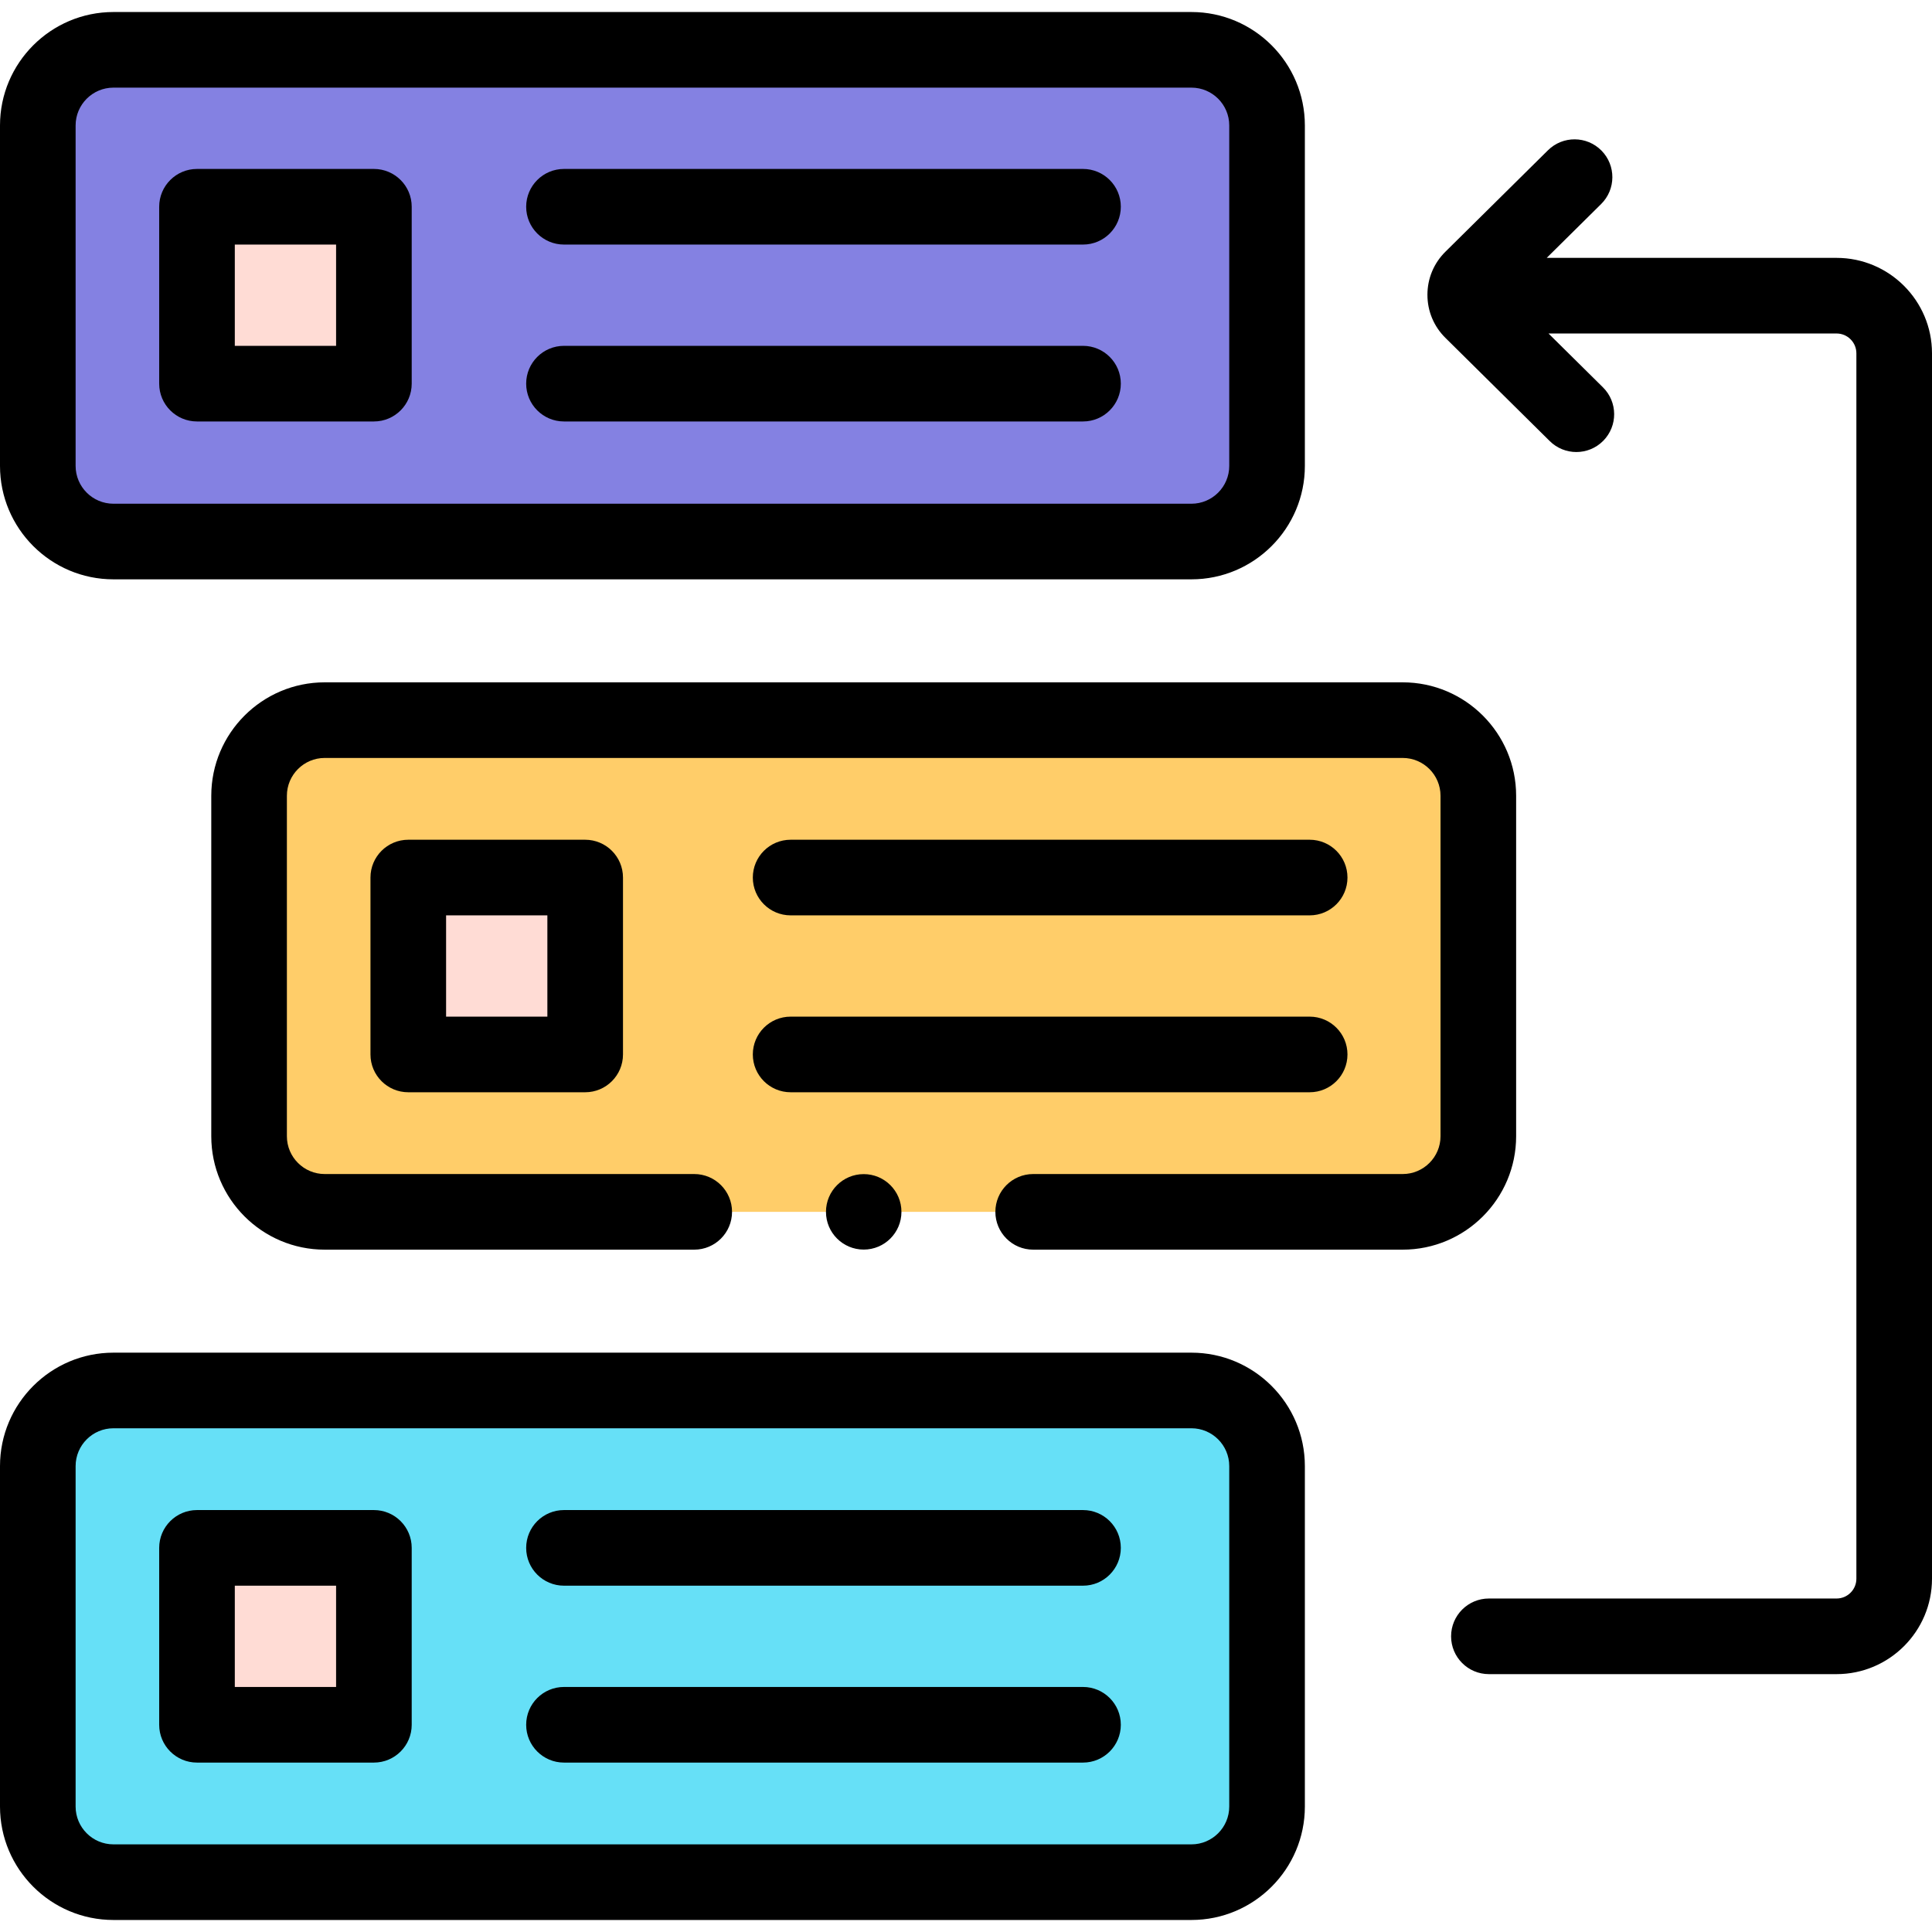 <svg id="Capa_1" enable-background="new 0 0 512 512" height="512" viewBox="0 0 512 512" width="512" xmlns="http://www.w3.org/2000/svg"><g><g><path d="m315.781 143.51h-285.761c-11.046 0-20-8.954-20-20v-90.304c0-11.046 8.954-20 20-20h285.762c11.046 0 20 8.954 20 20v90.305c-.001 11.045-8.955 19.999-20.001 19.999z" fill="#8481e2"/><path d="m371.733 190.848h-285.684c-11.067 0-20.039 8.972-20.039 20.039v90.227c0 11.067 8.972 20.039 20.039 20.039h97.928 89.827 97.928c11.067 0 20.039-8.972 20.039-20.039v-90.227c.001-11.068-8.971-20.039-20.038-20.039z" fill="#ffcd69"/><path d="m315.781 498.794h-285.761c-11.046 0-20-8.954-20-20v-90.304c0-11.046 8.954-20 20-20h285.762c11.046 0 20 8.954 20 20v90.305c-.001 11.045-8.955 19.999-20.001 19.999z" fill="#66e0f7"/><g fill="#ffdcd5"><path d="m52.207 54.792h46.88v46.88h-46.88z"/><path d="m108.197 232.56h46.88v46.88h-46.88z"/><path d="m52.207 410.202h46.88v46.88h-46.88z"/></g></g><g><circle cx="228.891" cy="321.152" r="10"/><path d="m30.059 153.53h285.684c16.574 0 30.059-13.484 30.059-30.059v-90.226c0-16.574-13.484-30.059-30.059-30.059h-285.684c-16.575 0-30.059 13.484-30.059 30.059v90.227c0 16.574 13.484 30.058 30.059 30.058zm-10.02-120.285c0-5.524 4.495-10.02 10.02-10.02h285.684c5.524 0 10.02 4.495 10.02 10.02v90.227c0 5.524-4.495 10.02-10.02 10.02h-285.684c-5.524 0-10.02-4.495-10.02-10.02z"/><path d="m401.792 301.113v-90.227c0-16.574-13.484-30.059-30.059-30.059h-285.684c-16.574 0-30.059 13.484-30.059 30.059v90.227c0 16.574 13.484 30.059 30.059 30.059h97.929c5.533 0 10.02-4.486 10.02-10.02s-4.486-10.02-10.02-10.02h-97.929c-5.524 0-10.02-4.495-10.02-10.02v-90.227c0-5.524 4.495-10.02 10.02-10.02h285.684c5.524 0 10.02 4.495 10.02 10.02v90.227c0 5.524-4.495 10.02-10.02 10.02h-97.929c-5.533 0-10.02 4.486-10.02 10.02s4.486 10.02 10.02 10.02h97.929c16.574 0 30.059-13.484 30.059-30.059z"/><path d="m315.743 358.47h-285.684c-16.575 0-30.059 13.484-30.059 30.058v90.227c0 16.574 13.484 30.059 30.059 30.059h285.684c16.574 0 30.059-13.484 30.059-30.059v-90.227c-.001-16.574-13.485-30.058-30.059-30.058zm10.019 120.285c0 5.524-4.495 10.02-10.02 10.02h-285.683c-5.524 0-10.02-4.495-10.02-10.02v-90.227c0-5.524 4.495-10.02 10.02-10.02h285.684c5.524 0 10.02 4.495 10.02 10.02v90.227z"/><path d="m52.206 111.692h46.881c5.533 0 10.02-4.486 10.02-10.02v-46.88c0-5.533-4.486-10.02-10.02-10.02h-46.881c-5.533 0-10.02 4.486-10.02 10.02v46.881c.001 5.532 4.487 10.019 10.02 10.019zm10.02-46.881h26.841v26.841h-26.841z"/><path d="m149.461 64.811h137.548c5.533 0 10.02-4.486 10.02-10.02s-4.486-10.02-10.02-10.02h-137.548c-5.533 0-10.02 4.486-10.02 10.02s4.487 10.02 10.02 10.02z"/><path d="m149.461 111.692h137.548c5.533 0 10.02-4.486 10.02-10.02 0-5.533-4.486-10.02-10.02-10.02h-137.548c-5.533 0-10.02 4.486-10.02 10.02 0 5.533 4.487 10.02 10.02 10.02z"/><path d="m108.198 222.54c-5.533 0-10.02 4.486-10.02 10.02v46.881c0 5.533 4.486 10.02 10.02 10.02h46.88c5.533 0 10.02-4.486 10.02-10.02v-46.881c0-5.533-4.486-10.02-10.02-10.02zm36.86 46.881h-26.84v-26.841h26.84z"/><path d="m209.525 242.579h137.549c5.533 0 10.02-4.486 10.02-10.02 0-5.533-4.486-10.02-10.02-10.02h-137.549c-5.533 0-10.02 4.486-10.02 10.02.001 5.534 4.487 10.02 10.02 10.02z"/><path d="m209.525 289.46h137.549c5.533 0 10.02-4.486 10.02-10.02s-4.486-10.02-10.02-10.02h-137.549c-5.533 0-10.02 4.486-10.02 10.02s4.487 10.02 10.02 10.02z"/><path d="m99.087 400.182h-46.881c-5.533 0-10.02 4.486-10.02 10.02v46.881c0 5.533 4.486 10.02 10.02 10.02h46.881c5.533 0 10.02-4.486 10.02-10.02v-46.881c0-5.534-4.487-10.02-10.02-10.02zm-10.019 46.881h-26.842v-26.841h26.841v26.841z"/><path d="m287.009 400.182h-137.548c-5.533 0-10.02 4.486-10.02 10.02s4.486 10.02 10.02 10.02h137.548c5.533 0 10.02-4.486 10.02-10.02s-4.487-10.02-10.02-10.02z"/><path d="m287.009 447.063h-137.548c-5.533 0-10.02 4.486-10.02 10.02s4.486 10.02 10.02 10.02h137.548c5.533 0 10.02-4.486 10.02-10.02s-4.487-10.02-10.02-10.02z"/><path d="m486.71 68.339h-76.816l14.426-14.271c3.934-3.891 3.969-10.236.077-14.169-3.891-3.935-10.237-3.968-14.169-.077l-27.16 26.868c-3.086 3.041-4.785 7.103-4.785 11.435.001 4.332 1.701 8.391 4.771 11.418l27.65 27.353c1.954 1.932 4.5 2.896 7.047 2.896 2.582 0 5.163-.992 7.123-2.973 3.891-3.934 3.857-10.278-.076-14.17l-14.427-14.271h76.339c2.895 0 5.25 2.355 5.25 5.25v324.744c0 2.895-2.355 5.25-5.25 5.25h-92.137c-5.533 0-10.02 4.486-10.02 10.02s4.486 10.02 10.02 10.02h92.137c13.945 0 25.29-11.344 25.29-25.29v-324.744c0-13.945-11.344-25.289-25.29-25.289z"/></g></g></svg>